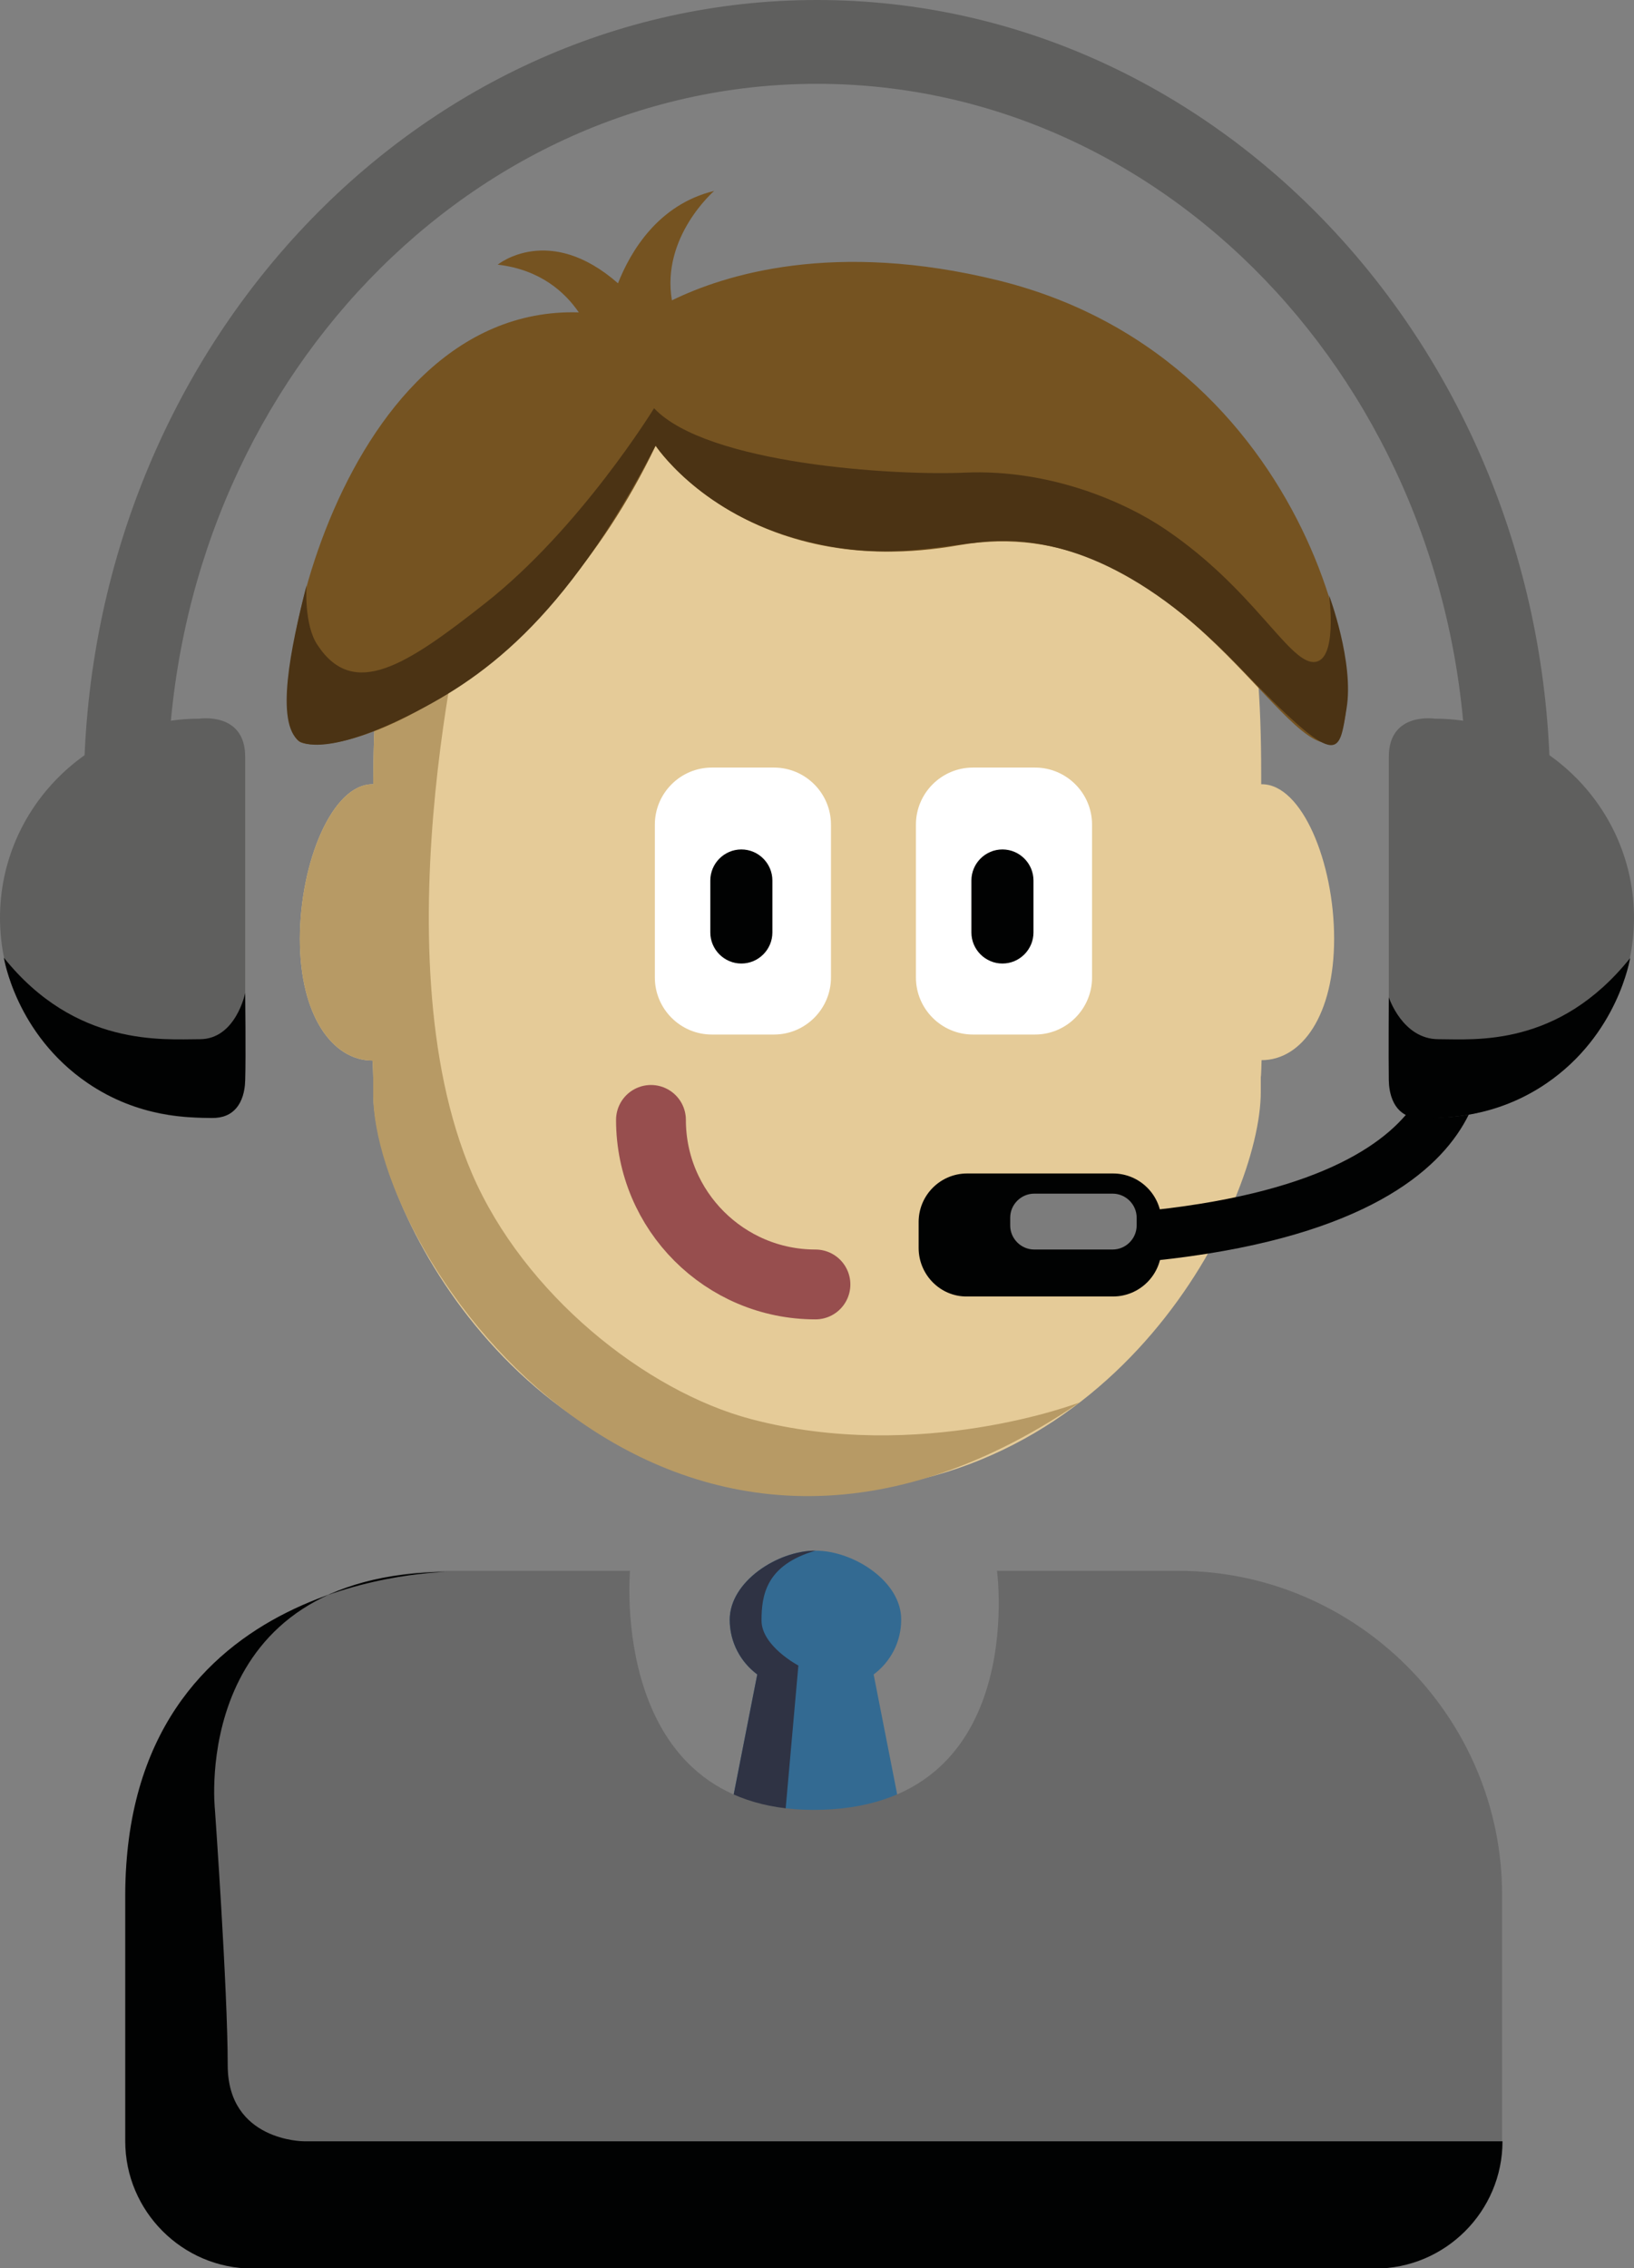 <?xml version="1.0" encoding="utf-8"?>
<!-- Generator: Adobe Illustrator 25.4.1, SVG Export Plug-In . SVG Version: 6.00 Build 0)  -->
<svg version="1.1" id="Lager_1" xmlns="http://www.w3.org/2000/svg" xmlns:xlink="http://www.w3.org/1999/xlink" x="0px" y="0px"
	 viewBox="0 0 421.2 584.5" style="enable-background:new 0 0 421.2 584.5;" xml:space="preserve">
<rect x="0" y="0" width="421.2" height="584.5" fill="#808080" stroke="none"/>
<style type="text/css">
	.st0{fill:#E5CB98;}
	.st1{fill:#B79A65;}
	.st2{fill:none;stroke:#974E4E;stroke-width:18;stroke-linecap:round;stroke-miterlimit:10;}
	.st3{fill:#755321;}
	.st4{fill:#4B3314;}
	.st5{fill:#5F5F5E;}
	.st6{fill:#010202;}
	.st7{fill:#7C7C7C;}
	.st8{fill:#FFFFFF;}
	.st9{fill:#336A92;}
	.st10{fill:#2F3344;}
	.st11{fill:#696969;}
</style>
<g>
	<g>
		<path class="st0" d="M325.3,202.1c-0.1,0-0.2,0-0.2,0c0-1.6,0-2.6,0-2.6c0-76.9-18-95.2-114.4-95.2S96.2,127,96.2,203.9
			c0,0,0-3.4,0-1.8c-0.1,0-0.2,0-0.2,0c-10.4,0-18.7,20.2-18.7,39.9s8.4,31.3,18.7,31.3c0.1,0,0.2,4.3,0.2,4.3c0,2.8,0,1.3,0,3.8
			c0,28.8,36.7,102.9,114.4,102.9S325,310.2,325,281.3c0-2.5,0-1,0-3.8c0.1,0,0.2-4.3,0.2-4.3c10.4,0,18.7-11.6,18.7-31.3
			S335.6,202.1,325.3,202.1z"/>
		<path class="st1" d="M210.6,104.4c-96.4,0-114.4,22.6-114.4,99.5c0,0,0-3.4,0-1.8c-0.1,0-0.2,0-0.2,0c-10.4,0-18.7,20.2-18.7,39.9
			s8.4,31.3,18.7,31.3c0.1,0,0.2,4.3,0.2,4.3c0,2.8,0,1.3,0,3.8c-0.6,43,75.9,152.4,182.1,80c0,0-41.1,15.8-84.7,4.3
			c-27.2-7.2-58.5-32.2-71.9-63.2c-25-58.1-0.2-153.2-0.2-153.2l47.3-39.7L210.6,104.4z"/>
	</g>
	<path class="st2" d="M210.2,331c-23.4,0-42.4-19-42.4-42.4"/>
	<g>
		<path class="st3" d="M257.5,72.3c-42.5-10.5-70.8-1.5-84.3,5.1c-2.8-16.4,10.9-28.2,10.9-28.2c-14.5,3.5-21.6,15.7-24.8,23.8
			c-17.8-15.6-31-4.8-31-4.8c11.1,1.3,17.4,7.2,20.9,12.3c-64-1.9-83.5,107.4-71.4,110.9c13,3.8,62.4-16.4,91.2-76.5
			c0,0,23.7,35.2,78.2,25.6c54.5-9.6,82.4,53.3,95.7,50.9C355.8,189,342.1,93.3,257.5,72.3z"/>
		<path class="st4" d="M79,150.9c-4.1,16.1-8.1,35.3-1.9,40.1c0,0,5.5,4.3,26.3-5.7s42-25,65.6-70.5c0,0,10.6,16.4,35.2,23.7
			s39.6,1.2,53.4,0.9c13.8-0.3,35.2,4.7,61.6,32.2c26.4,27.5,25.9,23,27.9,11c2-11.9-4.5-29.2-4.5-29.2s2.4,17.4-4.1,17.2
			c-6.5-0.2-15.6-19-38.1-34.2c-10-6.8-29.5-15.6-51.8-14.6c-18.3,0.8-66.4-2.2-80-16.6c0,0-19,31-43.6,50.3
			c-20.3,16-33.8,24.8-43.1,10.8C78.3,161.1,79,150.9,79,150.9z"/>
	</g>
	<g>
		<path class="st5" d="M399.6,204.2H378c0-100.7-75.1-182.6-167.4-182.6S43.2,103.5,43.2,204.2H21.6C21.6,91.6,106.4,0,210.6,0
			C314.8,0,399.6,91.6,399.6,204.2z"/>
		<path class="st6" d="M259.2,326.7v-13c117.2,0,110-44.2,110-44.7l12.9,0.2C382.2,271.7,390.8,326.7,259.2,326.7z"/>
		<path class="st6" d="M236.8,321.6v-6.7c0-6.9,5.6-12.5,12.5-12.5h37.6c6.9,0,12.5,5.6,12.5,12.5v6.7c0,6.9-5.6,12.5-12.5,12.5
			h-37.6C242.4,334.2,236.8,328.5,236.8,321.6z"/>
		<g>
			<g>
				<path class="st5" d="M51.4,185.2L51.4,185.2c-28.3,0-51.4,23.1-51.4,51.3h0c0,0,0,0,0,0.1c0,0,0,0,0,0.1h0
					C0.1,264.9,23.2,288,51.4,288h0c0,0,11.8,1.8,11.8-9.6c0-5.2,0-23.4,0-41.7s0-36.5,0-41.7C63.2,183.4,51.4,185.2,51.4,185.2z"/>
				<path class="st6" d="M63.2,255.9c0,0-2.4,11.9-11.7,11.9S19.5,269.9,1,246.8c0,0,3.1,19.7,21.6,32.3c13.2,9,26.3,8.9,32,9
					c5.7,0.1,8.4-3.8,8.6-9.7C63.4,272.4,63.2,255.9,63.2,255.9z"/>
			</g>
			<g>
				<path class="st5" d="M369.8,185.2L369.8,185.2c28.3,0,51.4,23.1,51.4,51.3h0c0,0,0,0,0,0.1c0,0,0,0,0,0.1h0
					c-0.1,28.2-23.2,51.3-51.4,51.3h0c0,0-11.8,1.8-11.8-9.6c0-5.2,0-23.4,0-41.7s0-36.5,0-41.7C358,183.4,369.8,185.2,369.8,185.2z
					"/>
				<path class="st6" d="M358,257c0,0,3.5,10.8,12.8,10.8c9.3,0,30.9,2.2,49.4-20.9c0,0-3.1,19.7-21.6,32.3c-13.2,9-26.3,8.9-32,9
					c-5.7,0.1-8.4-3.8-8.6-9.7C357.9,272.4,358,257,358,257z"/>
			</g>
		</g>
		<path class="st7" d="M260.4,315.8v-2c0-3.4,2.8-6.2,6.2-6.2h20.2c3.4,0,6.2,2.8,6.2,6.2v2c0,3.4-2.8,6.2-6.2,6.2h-20.2
			C263.2,322,260.4,319.2,260.4,315.8z"/>
	</g>
	<g>
		<path class="st8" d="M199.5,266.6h-16c-8.1,0-14.7-6.6-14.7-14.7v-39.4c0-8.1,6.6-14.7,14.7-14.7h16c8.1,0,14.7,6.6,14.7,14.7
			v39.4C214.2,260,207.6,266.6,199.5,266.6z"/>
	</g>
	<g>
		<path class="st6" d="M191.1,248.3L191.1,248.3c-4.4,0-8-3.6-8-8v-13.4c0-4.4,3.6-8,8-8h0c4.4,0,8,3.6,8,8v13.4
			C199.1,244.7,195.5,248.3,191.1,248.3z"/>
	</g>
	<g>
		<path class="st8" d="M266.8,266.6h-16c-8.1,0-14.7-6.6-14.7-14.7v-39.4c0-8.1,6.6-14.7,14.7-14.7h16c8.1,0,14.7,6.6,14.7,14.7
			v39.4C281.5,260,274.9,266.6,266.8,266.6z"/>
	</g>
	<g>
		<path class="st6" d="M258.4,248.3L258.4,248.3c-4.4,0-8-3.6-8-8v-13.4c0-4.4,3.6-8,8-8h0c4.4,0,8,3.6,8,8v13.4
			C266.4,244.7,262.8,248.3,258.4,248.3z"/>
	</g>
	<g>
		<path class="st9" d="M210.2,399.6c-9.8,0-22.1,8-22.1,17.8c0,5.8,2.8,10.9,7.1,14.1l-12.9,65.7l27.9,20.2l27.9-20.2l-12.9-65.7
			c4.3-3.2,7.1-8.3,7.1-14.1C232.4,407.6,220.1,399.6,210.2,399.6"/>
		<path class="st10" d="M210.2,399.6c-9.8,0-22.1,8-22.1,17.8c0,5.8,2.8,10.9,7.1,14.1l-12.9,65.7l16.9,6.2l6.6-74.2
			c0,0-9.5-5-9.5-11.6C196.3,411,197.5,403.3,210.2,399.6z"/>
	</g>
	<path class="st11" d="M303.7,404.8H257c0,0,8.4,61.6-47.3,61.6c-52.9,0-47.3-61.6-47.3-61.6h-46.7c-45.9,0-83.5,37.6-83.5,83.5
		v63.4c0,18,14.8,32.8,32.8,32.8h144.2h1h144.2c18,0,32.8-14.8,32.8-32.8v-63.4C387.2,442.4,349.6,404.8,303.7,404.8z"/>
	<path class="st6" d="M115.6,405.1c0,0-83.3,0-83.3,83.3v63.4c0,18,14.7,32.8,32.8,32.8h289.4c18,0,32.8-14.7,32.8-32.8H78.3
		c0,0-19.6,0-19.6-19.6c0-19.5-3.3-65.9-3.3-65.9S48.6,405.1,115.6,405.1z"/>
</g>
</svg>
